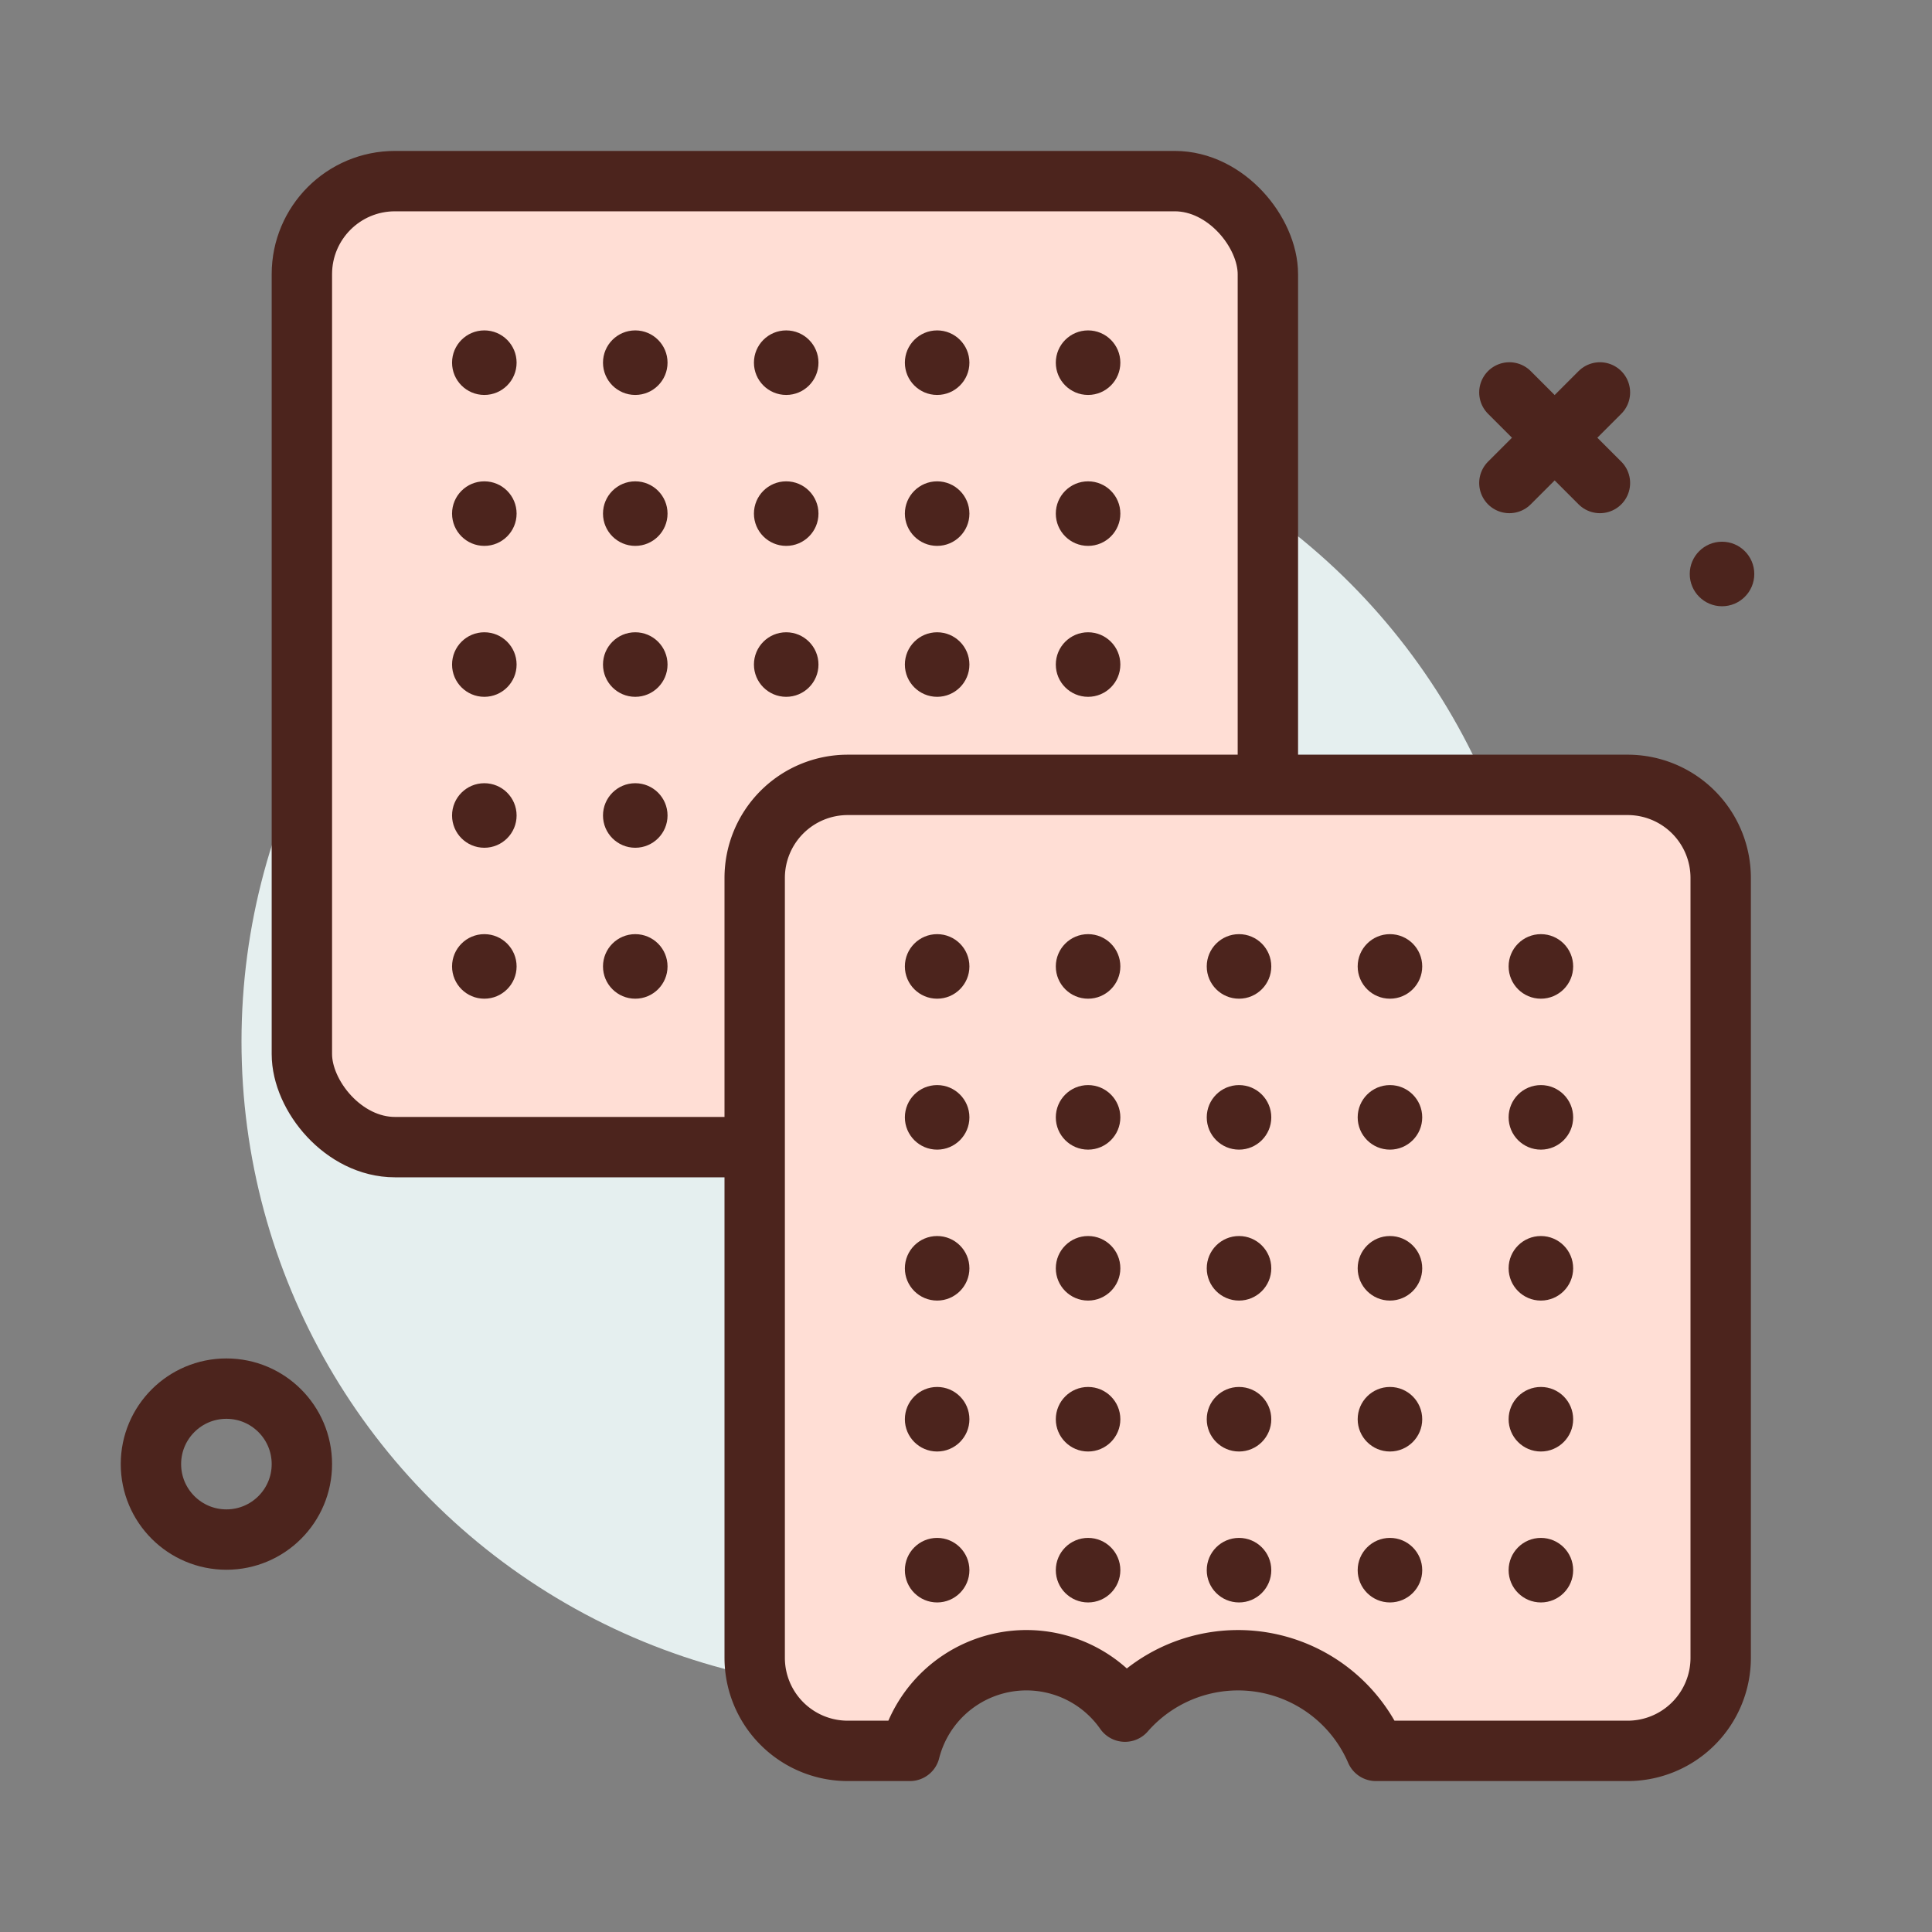 <?xml version="1.0" encoding="utf-8"?>
<!-- Uploaded to: SVG Repo, www.svgrepo.com, Generator: SVG Repo Mixer Tools -->
<svg width="800px" height="800px" viewBox="0 0 64 64" xmlns="http://www.w3.org/2000/svg">
<rect x="0" y="0" width="64" height="64" fill="#808080" stroke="none"/>
<title>bread</title>
<g id="bread">
<circle cx="29.5" cy="34.5" r="21.5" style="fill:#e5efef"/>
<rect x="10" y="6" width="32" height="32" rx="3.083" ry="3.083" style="fill:#ffded5;stroke:#4c241d;stroke-linecap:round;stroke-linejoin:round;stroke-width:2px"/>
<path d="M53.917,26H28.083A3.083,3.083,0,0,0,25,29.083V54.917A3.083,3.083,0,0,0,28.083,58h2.058a3.983,3.983,0,0,1,7.126-1.3A4.972,4.972,0,0,1,45.578,58h8.339A3.083,3.083,0,0,0,57,54.917V29.083A3.083,3.083,0,0,0,53.917,26Z" style="fill:#ffded5;stroke:#4c241d;stroke-linecap:round;stroke-linejoin:round;stroke-width:2px"/>
<circle cx="16.044" cy="12.014" r="1.069" style="fill:#4c241d"/>
<circle cx="21.044" cy="12.014" r="1.069" style="fill:#4c241d"/>
<circle cx="26.044" cy="12.014" r="1.069" style="fill:#4c241d"/>
<circle cx="31.044" cy="12.014" r="1.069" style="fill:#4c241d"/>
<circle cx="36.044" cy="12.014" r="1.069" style="fill:#4c241d"/>
<circle cx="16.044" cy="17.014" r="1.069" style="fill:#4c241d"/>
<circle cx="21.044" cy="17.014" r="1.069" style="fill:#4c241d"/>
<circle cx="26.044" cy="17.014" r="1.069" style="fill:#4c241d"/>
<circle cx="31.044" cy="17.014" r="1.069" style="fill:#4c241d"/>
<circle cx="36.044" cy="17.014" r="1.069" style="fill:#4c241d"/>
<circle cx="16.044" cy="22.014" r="1.069" style="fill:#4c241d"/>
<circle cx="21.044" cy="22.014" r="1.069" style="fill:#4c241d"/>
<circle cx="26.044" cy="22.014" r="1.069" style="fill:#4c241d"/>
<circle cx="31.044" cy="22.014" r="1.069" style="fill:#4c241d"/>
<circle cx="36.044" cy="22.014" r="1.069" style="fill:#4c241d"/>
<circle cx="16.044" cy="27.014" r="1.069" style="fill:#4c241d"/>
<circle cx="21.044" cy="27.014" r="1.069" style="fill:#4c241d"/>
<circle cx="16.044" cy="32.014" r="1.069" style="fill:#4c241d"/>
<circle cx="21.044" cy="32.014" r="1.069" style="fill:#4c241d"/>
<circle cx="41.044" cy="32.014" r="1.069" style="fill:#4c241d"/>
<circle cx="46.044" cy="32.014" r="1.069" style="fill:#4c241d"/>
<circle cx="51.044" cy="32.014" r="1.069" style="fill:#4c241d"/>
<circle cx="31.044" cy="37.014" r="1.069" style="fill:#4c241d"/>
<circle cx="36.044" cy="37.014" r="1.069" style="fill:#4c241d"/>
<circle cx="41.044" cy="37.014" r="1.069" style="fill:#4c241d"/>
<circle cx="46.044" cy="37.014" r="1.069" style="fill:#4c241d"/>
<circle cx="51.044" cy="37.014" r="1.069" style="fill:#4c241d"/>
<circle cx="31.044" cy="42.014" r="1.069" style="fill:#4c241d"/>
<circle cx="36.044" cy="42.014" r="1.069" style="fill:#4c241d"/>
<circle cx="41.044" cy="42.014" r="1.069" style="fill:#4c241d"/>
<circle cx="46.044" cy="42.014" r="1.069" style="fill:#4c241d"/>
<circle cx="51.044" cy="42.014" r="1.069" style="fill:#4c241d"/>
<circle cx="31.044" cy="47.014" r="1.069" style="fill:#4c241d"/>
<circle cx="36.044" cy="47.014" r="1.069" style="fill:#4c241d"/>
<circle cx="41.044" cy="47.014" r="1.069" style="fill:#4c241d"/>
<circle cx="46.044" cy="47.014" r="1.069" style="fill:#4c241d"/>
<circle cx="51.044" cy="47.014" r="1.069" style="fill:#4c241d"/>
<circle cx="31.044" cy="52.014" r="1.069" style="fill:#4c241d"/>
<circle cx="36.044" cy="52.014" r="1.069" style="fill:#4c241d"/>
<circle cx="41.044" cy="52.014" r="1.069" style="fill:#4c241d"/>
<circle cx="46.044" cy="52.014" r="1.069" style="fill:#4c241d"/>
<circle cx="51.044" cy="52.014" r="1.069" style="fill:#4c241d"/>
<circle cx="31.044" cy="32.014" r="1.069" style="fill:#4c241d"/>
<circle cx="36.044" cy="32.014" r="1.069" style="fill:#4c241d"/>
<circle cx="57.044" cy="19.014" r="1.069" style="fill:#4c241d"/>
<circle cx="7.5" cy="48.5" r="2.5" style="fill:none;stroke:#4c241d;stroke-linecap:round;stroke-linejoin:round;stroke-width:2px"/>
<line x1="50" y1="13" x2="53" y2="16" style="fill:none;stroke:#4c241d;stroke-linecap:round;stroke-linejoin:round;stroke-width:2px"/>
<line x1="53" y1="13" x2="50" y2="16" style="fill:none;stroke:#4c241d;stroke-linecap:round;stroke-linejoin:round;stroke-width:2px"/>
</g>
</svg>